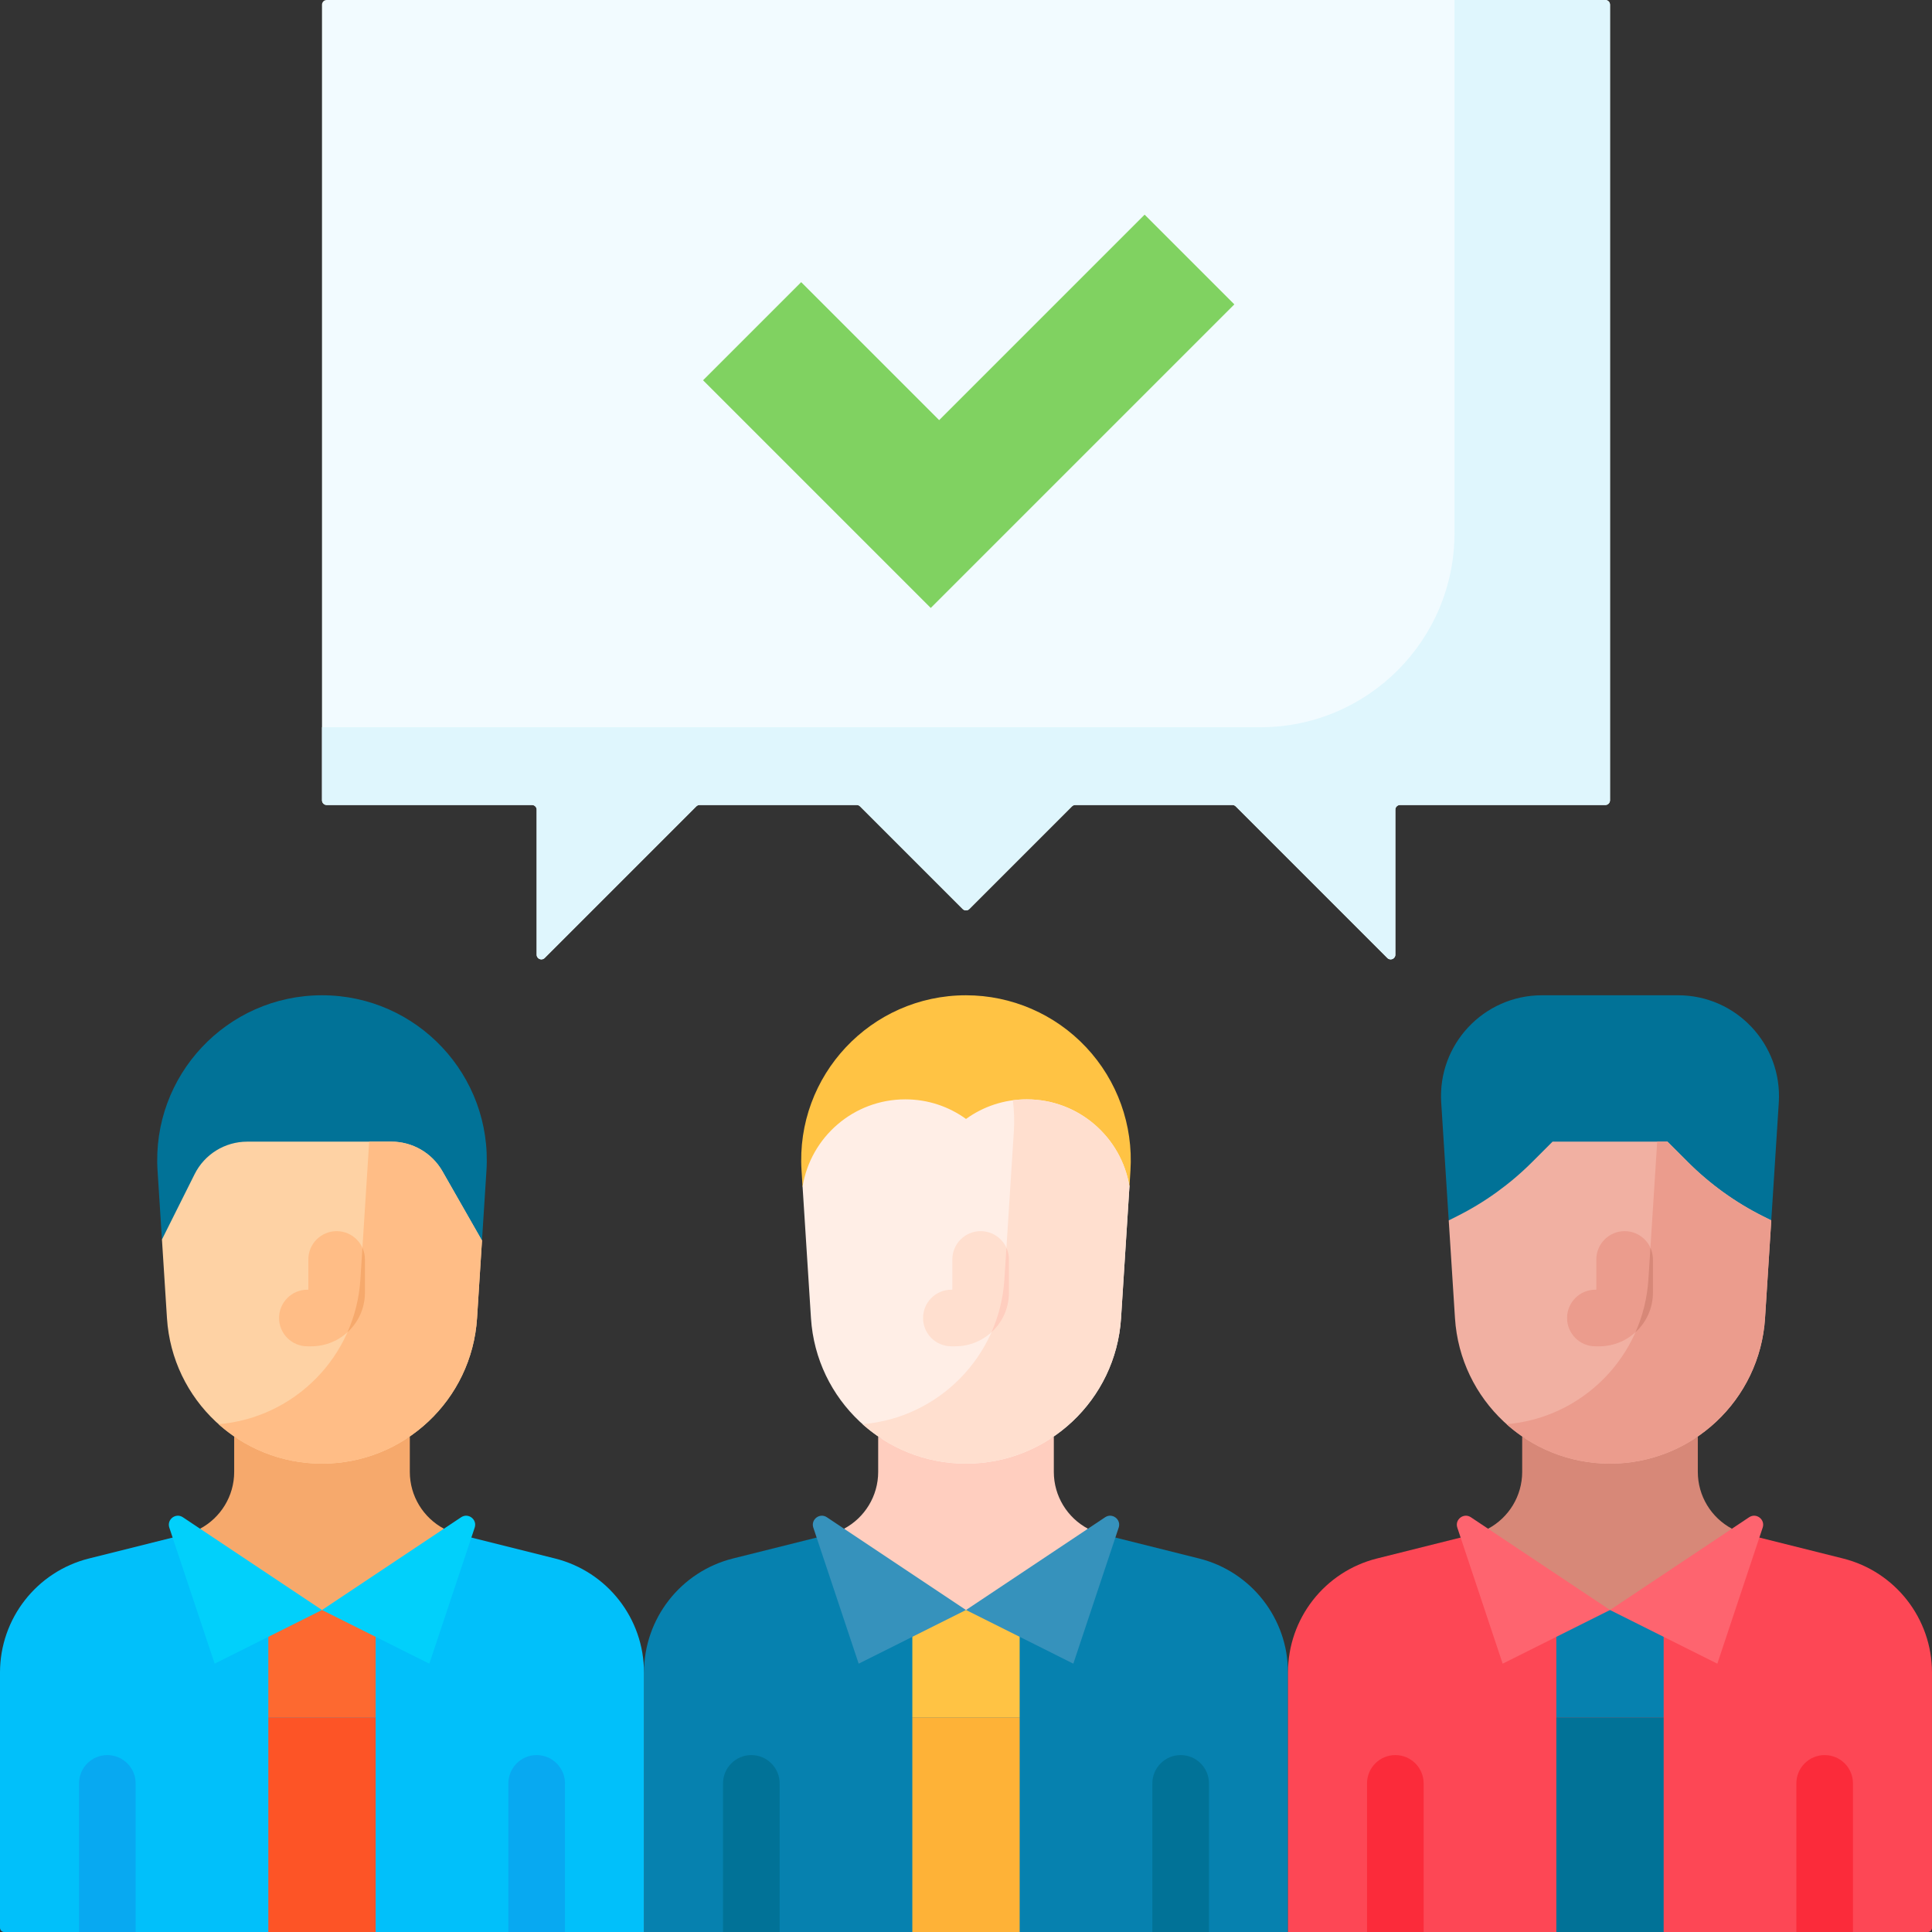 <svg xmlns="http://www.w3.org/2000/svg" id="Capa_1" height="512" viewBox="0 0 512 512" width="512"><rect x="0" y="0" width="512" height="512" fill="#333333" stroke="none"/><g><path d="m85.333 1.238v210.856c0 .684.554 1.238 1.238 1.238h54.412c.684 0 1.238.554 1.238 1.238v38.438c0 1.103 1.334 1.656 2.114.876l40.19-40.19c.232-.232.547-.363.876-.363h41.641c.328 0 .643.13.876.363l27.206 27.206c.484.484 1.268.484 1.752 0l27.206-27.206c.232-.232.547-.363.876-.363h41.641c.328 0 .643.13.876.363l40.19 40.19c.78.78 2.114.228 2.114-.876v-38.438c0-.684.555-1.238 1.238-1.238h54.412c.684 0 1.238-.554 1.238-1.238v-210.856c0-.684-.555-1.238-1.238-1.238h-338.857c-.684 0-1.239.554-1.239 1.238z" fill="#f2fbff"></path><path d="m425.428 0h-39.97v141.262c0 28.424-23.042 51.467-51.467 51.467h-248.658v19.366c0 .684.554 1.238 1.238 1.238h54.412c.684 0 1.238.554 1.238 1.238v38.438c0 1.103 1.334 1.656 2.114.876l40.19-40.19c.232-.232.547-.363.876-.363h41.641c.328 0 .643.131.876.363l27.206 27.206c.484.484 1.268.484 1.751 0l27.206-27.206c.232-.232.547-.363.876-.363h41.641c.328 0 .643.131.876.363l40.19 40.19c.78.78 2.114.228 2.114-.876v-38.438c0-.684.554-1.238 1.238-1.238h54.412c.684 0 1.238-.555 1.238-1.238v-210.857c.001-.683-.554-1.238-1.238-1.238z" fill="#dff6fd"></path><path d="m303.338 56.889-54.449 54.449-36.566-36.567-26.005 26.005 60.34 60.339 80.453-80.453z" fill="#80d261"></path><path d="m317.735 413.009-25.53-6.383c-1.379-.345-2.681-.856-3.892-1.502l-32.313 35.765-32.313-35.764c-1.211.646-2.513 1.157-3.892 1.502l-25.531 6.383c-13.869 3.467-23.598 15.928-23.598 30.224v68.766h170.667v-68.767c0-14.296-9.729-26.757-23.598-30.224z" fill="#0681af"></path><path d="m288.313 405.125c-5.465-2.914-9.04-8.648-9.04-15.061v-9.392c-6.635 4.553-39.91 4.553-46.545 0v9.392c0 6.413-3.575 12.147-9.04 15.061l32.312 35.764z" fill="#ffcebf"></path><path d="m241.778 426.666h28.444v28.444h-28.444z" fill="#ffc344"></path><path d="m241.778 455.111h28.444v56.889h-28.444z" fill="#feb237"></path><path d="m215.538 404.835 12.018 36.054 28.444-14.223-36.867-24.578c-1.895-1.263-4.315.586-3.595 2.747z" fill="#3692bc"></path><path d="m296.463 404.835-12.018 36.054-28.445-14.223 36.867-24.578c1.895-1.263 4.316.586 3.596 2.747z" fill="#3692bc"></path><path d="m147.069 413.009-25.53-6.383c-1.379-.345-2.681-.856-3.892-1.502l-32.313 35.764-32.313-35.764c-1.211.646-2.513 1.157-3.892 1.502l-25.531 6.383c-13.869 3.467-23.598 15.928-23.598 30.224v67.653c0 .615.499 1.114 1.113 1.114h169.553v-68.767c.001-14.296-9.729-26.757-23.597-30.224z" fill="#01c0fa"></path><path d="m488.402 413.009-25.53-6.383c-1.379-.345-2.681-.856-3.892-1.502l-32.313 35.764-32.313-35.764c-1.211.646-2.513 1.157-3.892 1.502l-25.531 6.383c-13.869 3.467-23.598 15.928-23.598 30.224v68.767h169.553c.615 0 1.113-.498 1.113-1.113v-67.653c.001-14.297-9.728-26.758-23.597-30.225z" fill="#fd4755"></path><path d="m117.646 405.125c-5.465-2.914-9.04-8.648-9.04-15.061v-9.392c-6.635 4.553-39.91 4.553-46.545 0v9.392c0 6.413-3.575 12.147-9.04 15.061l32.313 35.764z" fill="#f6a96c"></path><path d="m71.111 426.666h28.444v28.444h-28.444z" fill="#fd6930"></path><path d="m71.111 455.111h28.444v56.889h-28.444z" fill="#fd5426"></path><path d="m44.871 404.835 12.018 36.054 28.444-14.222-36.867-24.578c-1.894-1.264-4.315.585-3.595 2.746z" fill="#01d0fb"></path><path d="m125.796 404.835-12.018 36.054-28.444-14.222 36.867-24.578c1.894-1.264 4.315.585 3.595 2.746z" fill="#01d0fb"></path><path d="m458.98 405.125c-5.465-2.914-9.04-8.648-9.04-15.061v-9.392c-6.635 4.553-39.91 4.553-46.545 0v9.392c0 6.413-3.575 12.147-9.04 15.061l32.313 35.764z" fill="#d78878"></path><path d="m412.445 426.666h28.444v28.444h-28.444z" fill="#0681af"></path><path d="m412.445 455.111h28.444v56.889h-28.444z" fill="#017297"></path><path d="m386.204 404.835 12.018 36.054 28.444-14.222-36.866-24.579c-1.895-1.263-4.316.586-3.596 2.747z" fill="#fe646f"></path><path d="m467.129 404.835-12.018 36.054-28.444-14.222 36.867-24.578c1.895-1.264 4.315.585 3.595 2.746z" fill="#fe646f"></path><path d="m142.222 465.115c-4.142 0-7.5 3.357-7.5 7.5v39.385h15v-39.385c0-4.142-3.358-7.5-7.5-7.5z" fill="#08a9f1"></path><path d="m199.111 465.115c-4.142 0-7.5 3.357-7.5 7.5v39.385h15v-39.385c0-4.142-3.358-7.5-7.5-7.5z" fill="#017297"></path><path d="m312.889 465.115c-4.142 0-7.5 3.357-7.5 7.5v39.385h15v-39.385c0-4.142-3.358-7.5-7.5-7.5z" fill="#017297"></path><path d="m369.778 465.115c-4.142 0-7.5 3.357-7.5 7.5v39.385h15v-39.385c0-4.142-3.358-7.5-7.5-7.5z" fill="#fb2b3a"></path><path d="m483.556 465.115c-4.142 0-7.5 3.357-7.5 7.5v39.385h15v-39.385c0-4.142-3.358-7.5-7.5-7.5z" fill="#fb2b3a"></path><path d="m28.444 465.115c-4.142 0-7.5 3.357-7.5 7.5v39.385h15v-39.385c0-4.142-3.358-7.5-7.5-7.5z" fill="#08a9f1"></path><path d="m469.406 323.415 1.991-31.203c.983-15.413-11.252-28.454-26.697-28.454h-36.067c-15.444 0-27.68 13.041-26.697 28.454l1.991 31.203z" fill="#017297"></path><path d="m127.731 328.76c.382-5.99.779-12.202 1.184-18.552 1.605-25.161-18.369-46.451-43.581-46.451-25.213 0-45.187 21.29-43.582 46.451.398 6.24.788 12.345 1.166 18.271z" fill="#017297"></path><path d="m467.262 322.343c-7.382-3.691-14.121-8.548-19.957-14.384l-5.41-5.41h-30.457l-5.41 5.41c-5.836 5.836-12.575 10.693-19.957 14.384l-2.143 1.072 1.654 25.916c1.383 21.675 19.366 38.548 41.086 38.548 21.719 0 39.702-16.872 41.085-38.547l1.654-25.916z" fill="#f1b0a2"></path><path d="m103.72 302.549h-38.204c-5.903 0-11.301 3.336-13.941 8.616l-8.657 17.315c.462 7.245.907 14.223 1.33 20.851 1.383 21.675 19.366 38.548 41.086 38.548 21.719 0 39.702-16.872 41.086-38.548.41-6.434.851-13.341 1.312-20.571l-10.476-18.352c-2.774-4.859-7.941-7.859-13.536-7.859z" fill="#fed2a4"></path><path d="m467.262 322.343c-7.382-3.691-14.121-8.548-19.957-14.384l-5.41-5.41h-2.722c-.829 12.987-1.618 25.365-2.328 36.48-1.308 20.499-17.464 36.703-37.586 38.4 7.298 6.513 16.917 10.449 27.407 10.449 21.719 0 39.702-16.868 41.085-38.543.514-8.059 1.071-16.783 1.654-25.921z" fill="#eb9c8d"></path><path d="m103.72 302.549h-5.88c-.832 13.047-1.624 25.456-2.328 36.48-1.308 20.499-17.464 36.703-37.586 38.4 7.298 6.513 16.917 10.449 27.407 10.449 21.719 0 39.702-16.872 41.086-38.548.41-6.434.851-13.341 1.312-20.571l-10.476-18.352c-2.773-4.858-7.94-7.858-13.535-7.858z" fill="#ffbd86"></path><path d="m299.313 314.427.269-4.218c.768-12.041-3.479-23.863-11.734-32.661-8.255-8.799-19.783-13.79-31.848-13.79-25.213 0-45.187 21.29-43.582 46.451l.27 4.24z" fill="#ffc344"></path><path d="m272.096 291.339c-6.014 0-11.568 1.918-16.093 5.195-4.525-3.277-10.08-5.195-16.093-5.195-13.712 0-25.084 10.002-27.22 23.109l2.226 34.883c1.383 21.675 19.366 38.548 41.086 38.548 21.719 0 39.702-16.872 41.086-38.548l2.227-34.904c-2.149-13.096-13.524-23.088-27.219-23.088z" fill="#ffeee6"></path><path d="m272.096 291.339c-1.247 0-2.473.083-3.676.243.343 2.709.436 5.492.255 8.324-.894 14.013-1.746 27.357-2.496 39.123-1.308 20.499-17.464 36.702-37.586 38.4 7.298 6.513 16.916 10.449 27.407 10.449 21.719 0 39.702-16.872 41.086-38.548l2.227-34.904c-2.147-13.095-13.522-23.087-27.217-23.087z" fill="#ffdfcf"></path><path d="m423.833 356.784h-1.044c-4.142 0-7.5-3.357-7.5-7.5s3.358-7.5 7.5-7.5h.257v-8.016c0-4.143 3.358-7.5 7.5-7.5s7.5 3.357 7.5 7.5v8.802c-.001 7.838-6.377 14.214-14.213 14.214z" fill="#eb9c8d"></path><path d="m438.045 342.57v-8.802c0-1.104-.239-2.152-.667-3.096-.182 2.854-.36 5.643-.533 8.356-.317 4.976-1.51 9.698-3.421 14.022 2.839-2.6 4.621-6.335 4.621-10.48z" fill="#d78878"></path><path d="m82.499 356.784h-1.044c-4.142 0-7.5-3.357-7.5-7.5s3.358-7.5 7.5-7.5h.258v-8.016c0-4.143 3.358-7.5 7.5-7.5s7.5 3.357 7.5 7.5v8.802c-.001 7.838-6.377 14.214-14.214 14.214z" fill="#ffbd86"></path><path d="m96.712 342.57v-8.802c0-1.104-.239-2.152-.667-3.096-.183 2.861-.361 5.651-.533 8.356-.318 4.976-1.51 9.699-3.422 14.022 2.84-2.6 4.622-6.335 4.622-10.48z" fill="#f6a96c"></path><path d="m253.166 356.784h-1.045c-4.142 0-7.5-3.357-7.5-7.5s3.358-7.5 7.5-7.5h.258v-8.016c0-4.143 3.358-7.5 7.5-7.5s7.5 3.357 7.5 7.5v8.802c0 7.838-6.376 14.214-14.213 14.214z" fill="#ffdfcf"></path><path d="m267.379 342.57v-8.802c0-1.104-.239-2.152-.667-3.096-.183 2.861-.361 5.65-.533 8.356-.318 4.976-1.51 9.698-3.421 14.022 2.838-2.6 4.621-6.335 4.621-10.48z" fill="#ffcebf"></path></g></svg>